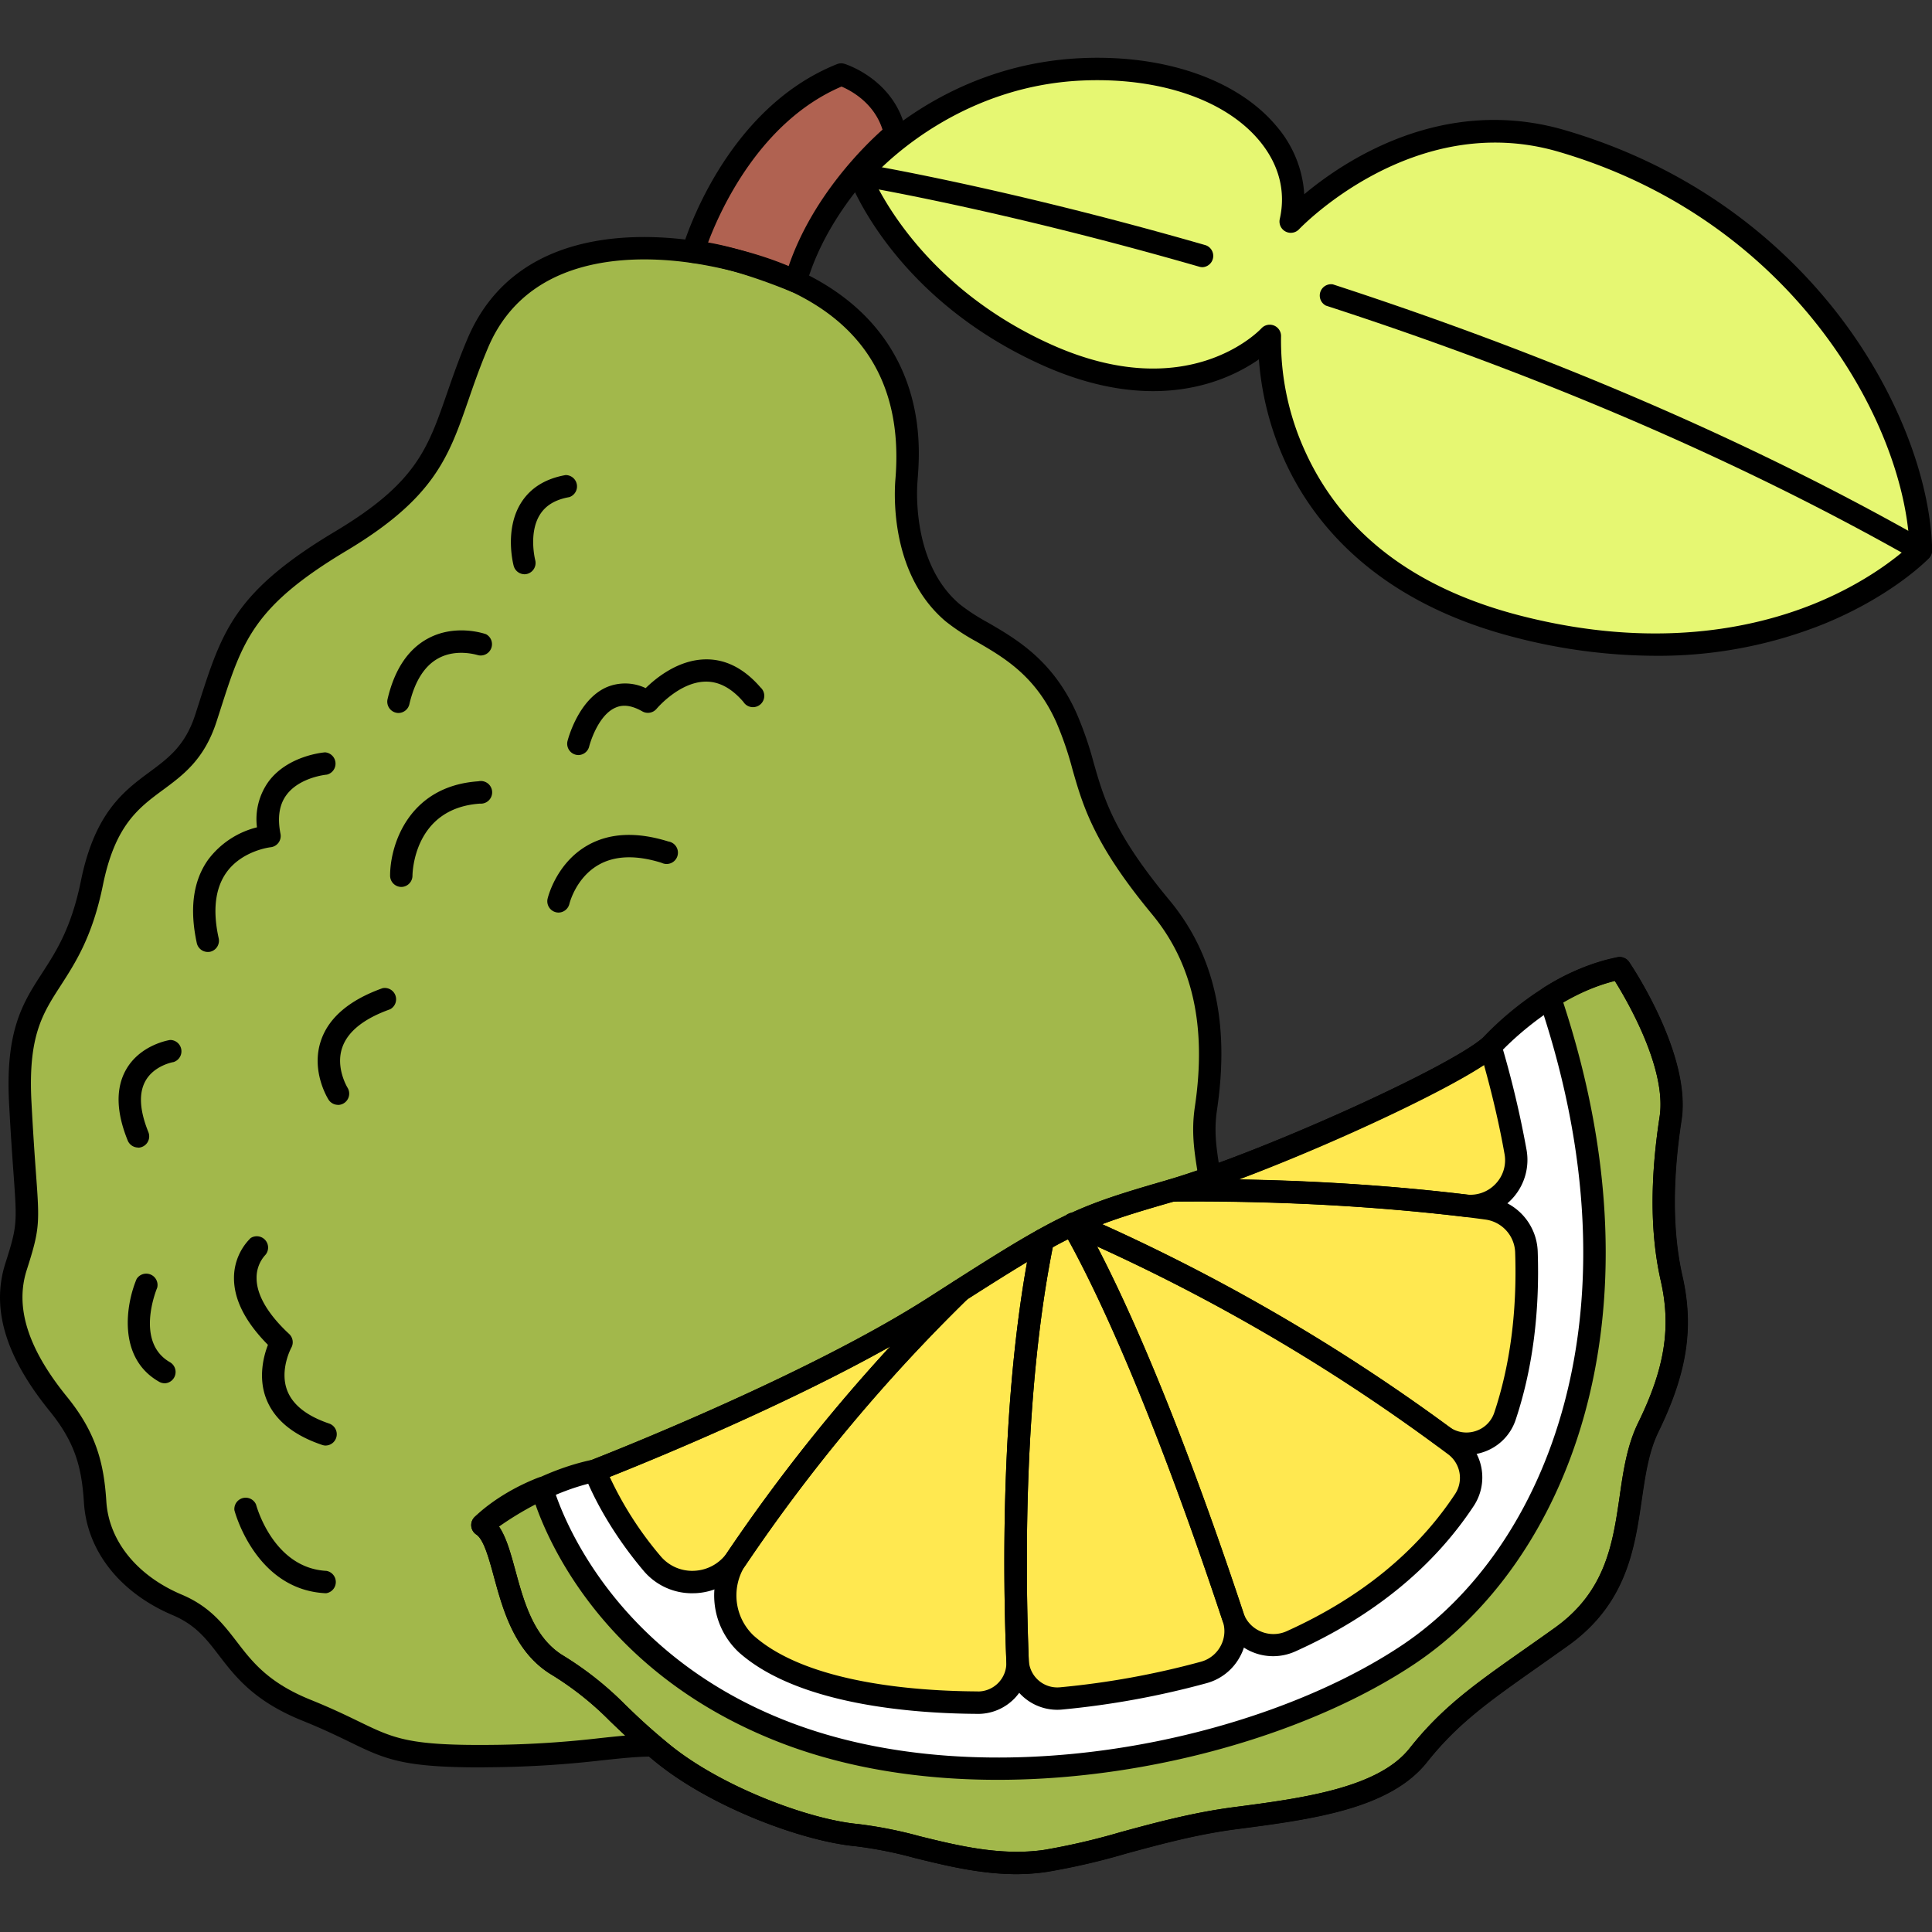 <svg id="Слой_1" height="512" viewBox="0 0 512 512" width="512" xmlns="http://www.w3.org/2000/svg" data-name="Слой 1"><rect x="0" y="0" width="512" height="512" fill="#333333" stroke="none"/><path d="m187.6 67.37c-16-3-48.91-4.75-60.93 23.48-10.12 23.78-7.55 35.33-36.33 52.55-27.11 16.21-29.07 26.27-35.78 47s-24 13.42-30.19 43.6-20.68 25.71-19 58.14 3.35 29.63-1.12 43.6 3.91 27.33 11.18 36.26 9.15 16.21 9.78 26.06 6.92 21 21.8 27.25 12.37 19.08 34.17 27.88 18.66 12.58 50.31 12.16 36.47-5.45 59.53-1 122.91-94 128.5-121.37-2.24-34.1 0-49.19 2.61-35.74-12-53.38c-21.31-25.71-18-34.41-24.88-50-8.19-18.51-22.44-21.41-30.2-28.01-11.57-9.8-12.86-26.27-12.3-34.66s5.86-49.47-52.54-60.37z" fill="#a2b84b"/><path d="m183.66 66.72s10.26-35.37 39.3-47c0 0 11.74 3.63 14.25 15.65 0 0-19.82 16.07-26.37 39.16 0 .04-16.3-6.89-27.18-7.81z" fill="#b06251"/><path d="m127.81 404.17s13.51-11.08 29.86-14.44c0 0 56.08-21.62 90-43.42s37.31-23.48 62-30.6 75.54-30 85.18-38.43c0 0 15-16.91 34.3-20.69 0 0 15.93 23.48 13.42 39.83s-2.4 30.6.27 42.34 1.83 23.06-6.14 39.41-.84 39.75-23.06 55.62c-17.61 12.58-27.87 18.72-37.92 31.4-9.08 11.46-29.3 14.16-48.59 16.68s-36 9.27-50.17 11.31c-18.59 2.67-36.05-5.58-49.89-6.84s-37.55-10.16-51.8-21.89-13.5-14.16-28-23.38-12.33-32.29-19.46-36.9z" fill="#fff"/><path d="m442.67 296.43c2.52-16.35-13.42-39.83-13.42-39.83a55.13 55.13 0 0 0 -18.64 7.67c28.73 84.81 1.45 148.29-37.54 174.28s-111.94 41.09-165.18 20.54c-53.09-20.48-64.23-64.44-64.3-64.7-10.3 4.07-15.78 9.78-15.78 9.78 7.13 4.61 5 27.67 19.55 36.89s13.76 11.65 28 23.38 38 20.64 51.8 21.89 31.3 9.5 49.89 6.84c14.2-2 30.88-8.79 50.17-11.31s39.5-5.22 48.59-16.68c10-12.68 20.31-18.82 37.92-31.4 22.21-15.87 15.09-39.27 23.06-55.62s8.8-27.67 6.14-39.41-2.78-25.97-.26-42.32z" fill="#a2b84b"/><g fill="#ffe850"><path d="m254.54 342a455.26 455.26 0 0 0 -59.31 71 14.11 14.11 0 0 1 -22.45 1.32c-11-13.07-15.11-24.58-15.11-24.58s56.09-21.61 90-43.42c2.47-1.56 4.74-3.01 6.87-4.32z"/><path d="m259.12 451.22c-16.29-.08-46.36-2.17-61.38-15.59a17.59 17.59 0 0 1 -2.74-22.25 455.36 455.36 0 0 1 59.54-71.38c9.39-6 16.11-10.18 21.79-13.33-8 39.07-7.7 85.82-6.67 111.67a10.51 10.51 0 0 1 -10.54 10.88z"/><path d="m319 443.23a222 222 0 0 1 -37.84 6.87 10.52 10.52 0 0 1 -11.54-10c-1-25.9-1.33-72.48 6.68-111.43 2.83-1.58 5.39-2.91 7.9-4.08 17 29.94 34.08 78.42 42.6 104.18a11.37 11.37 0 0 1 -7.8 14.46z"/><path d="m388.12 397.45c-11.13 16.86-27.19 29-46 37.49a11.36 11.36 0 0 1 -15.49-6.73c-8.58-25.88-25.54-73.93-42.43-103.67l.23-.24a502.58 502.58 0 0 1 101.13 58.7 10.75 10.75 0 0 1 2.56 14.45z"/><path d="m382.23 380.48a503.76 503.76 0 0 0 -97.62-56.12c7.22-3.34 14-5.44 25.15-8.65l.78-.24s0 0 0 0c38.08-.27 66.5 2.49 83.42 4.79a12.1 12.1 0 0 1 10.49 11.51c.57 16.53-1.49 31-5.68 43.53a10.77 10.77 0 0 1 -16.54 5.18z"/><path d="m388.16 319.49a610.9 610.9 0 0 0 -77.54-4c25-7.38 74.79-29.88 84.33-38.17a259.47 259.47 0 0 1 6.7 28.05 12.16 12.16 0 0 1 -13.49 14.12z"/></g><path d="m227.76 46.28s21.4-26.23 58.91-27.9 60.33 18.82 55.33 40.43c0 0 31.11-33.31 71.75-21.46 64.9 18.92 94.45 74.81 95.27 108.53 0 0-36.42 38.06-106.56 20.22s-66-77.09-66-77.09-20.57 22.33-59.09 5-49.61-47.73-49.61-47.73z" fill="#e6f772"/><path d="m509 148.84a3 3 0 0 1 -1.46-.39c-45.67-25.95-98.21-48.65-156.14-67.45a3 3 0 0 1 1.83-5.64c58.31 19 111.22 41.82 157.27 68a3 3 0 0 1 -1.47 5.54z"/><path d="m318.67 70.81a3 3 0 0 1 -.82-.12c-52.93-15.25-90.2-21.42-90.57-21.48a3 3 0 0 1 1-5.85c.37.06 38 6.28 91.25 21.63a3 3 0 0 1 -.82 5.82z"/><path d="m105.59 188.95a3 3 0 0 1 -2.89-3.64c1.82-7.82 5.41-13.23 10.67-16.08 7.36-4 15.13-1.27 15.45-1.15a3 3 0 0 1 -2 5.58c-.12 0-5.71-1.92-10.67.81-3.67 2-6.26 6.12-7.67 12.19a3 3 0 0 1 -2.89 2.29z"/><path d="m55.06 252.28a3 3 0 0 1 -2.89-2.28c-2-9.17-1-16.68 3.1-22.32a23.14 23.14 0 0 1 12.83-8.43 17.07 17.07 0 0 1 3.16-12.25c5.15-6.8 14.49-7.59 14.89-7.62a3 3 0 0 1 .46 5.91c-.13 0-7.14.67-10.64 5.31-1.97 2.6-2.49 6.09-1.63 10.4a3 3 0 0 1 -2.62 3.53c-.06 0-7.51.85-11.69 6.65-3 4.2-3.72 10.09-2.07 17.5a3 3 0 0 1 -2.25 3.54 3 3 0 0 1 -.65.06z"/><path d="m106.38 235.05a3 3 0 0 1 -3-3c0-8.1 4.89-23.74 23.4-25a3 3 0 1 1 .41 5.92c-17.56 1.21-17.87 18.38-17.88 19.11a3 3 0 0 1 -2.93 2.97z"/><path d="m36.6 304.11a3 3 0 0 1 -2.75-1.85c-3.08-7.59-3.22-13.92-.43-18.82 3.75-6.58 11.35-7.79 11.68-7.84a3 3 0 0 1 .89 5.86c-.13 0-5.17.91-7.44 5-1.82 3.24-1.56 7.82.79 13.61a3 3 0 0 1 -2.75 4.08z"/><path d="m43.66 366.58a3 3 0 0 1 -1.46-.38c-11.19-6.33-8.81-20.59-6-27.25a3 3 0 0 1 5.46 2.31c-.25.61-5.93 14.48 3.45 19.78a3 3 0 0 1 -1.46 5.55z"/><path d="m86.37 383.09a3 3 0 0 1 -.94-.15c-7.75-2.6-12.76-6.74-14.9-12.31s-.68-11.28.48-14.23c-6-6.06-9.06-12.05-9-17.84a14.82 14.82 0 0 1 4.41-10.46 3 3 0 0 1 3.95 4.42 8.85 8.85 0 0 0 -2.37 6.22c0 4.43 3 9.55 8.64 14.79a3 3 0 0 1 .56 3.63s-3.2 5.88-1.07 11.37c1.48 3.82 5.26 6.77 11.23 8.77a3 3 0 0 1 -.94 5.78z"/><path d="m86.38 422.22h-.16c-18.32-.95-23.87-21.13-24.1-22a3 3 0 0 1 5.73-1.52c.19.69 4.7 16.87 18.67 17.6a3 3 0 0 1 -.15 5.93z"/><path d="m89.57 292.8a3 3 0 0 1 -2.49-1.36c-.2-.31-4.79-7.65-2-15.74 2.07-6.05 7.56-10.7 16.3-13.82a3 3 0 0 1 2 5.59c-6.93 2.47-11.2 5.87-12.67 10.11-1.87 5.37 1.37 10.64 1.4 10.69a3 3 0 0 1 -2.51 4.55z"/><path d="m139 152.18a3 3 0 0 1 -2.86-2.19c-.11-.39-2.54-9.69 2-16.82 2.47-3.88 6.42-6.33 11.74-7.27a3 3 0 0 1 1 5.84c-3.67.65-6.21 2.15-7.77 4.61-3.1 4.88-1.29 12-1.27 12.1a3 3 0 0 1 -2.86 3.74z"/><path d="m153.27 200.1a3 3 0 0 1 -2.88-3.68c.11-.45 2.85-11.08 10.46-14.34a12.64 12.64 0 0 1 10.26.28c2.74-2.69 8.66-7.53 15.88-7.62 5.32-.09 10.24 2.44 14.54 7.42a3 3 0 1 1 -4.53 3.84c-3.1-3.6-6.43-5.41-10-5.36-7 .08-12.94 7.13-13 7.2a3 3 0 0 1 -3.76.69c-2.76-1.57-5.08-1.91-7.11-1-4.86 2.08-7 10.25-7 10.33a3 3 0 0 1 -2.86 2.24z"/><path d="m148 241.84a3 3 0 0 1 -2.89-3.64c.09-.38 2.27-9.41 10.56-14.15 5.82-3.33 13-3.68 21.44-1.05a3 3 0 1 1 -1.77 5.66c-6.76-2.12-12.39-1.94-16.72.54-6.07 3.47-7.71 10.28-7.73 10.35a3 3 0 0 1 -2.89 2.29z"/><path d="m127.15 468.37c-20.62 0-25.22-2.23-34.6-6.79-3.32-1.61-7.09-3.44-12.48-5.61-12.75-5.15-17.71-11.63-22.1-17.35-3.3-4.31-6.15-8-12.12-10.55-14-5.9-22.79-17-23.6-29.79-.59-9.25-2.22-15.88-9.13-24.38-11.68-14.41-15.51-27.2-11.69-39.13 3.15-9.87 3.1-10.65 2.16-23.69-.32-4.45-.76-10.55-1.19-18.84-1-19.29 3.73-26.58 8.73-34.31 3.82-5.9 7.77-12 10.33-24.57 3.67-18 11.39-23.75 18.19-28.78 5.06-3.74 9.43-7 12.08-15.15l1.06-3.3c6.08-18.94 9.43-29.38 36-45.27 21.42-12.81 24.53-21.79 29.68-36.66 1.48-4.26 3.15-9.09 5.45-14.5 13.24-31.11 49.31-28 64.2-25.23 24.88 4.63 41.67 15.18 49.88 31.35 6.58 13 5.61 25.71 5.19 31.14l-.07 1c-.24 3.58-.81 22 11.25 32.19a52.36 52.36 0 0 0 7.34 4.78c7.74 4.49 17.36 10.07 23.65 24.23a94.2 94.2 0 0 1 4.48 13c2.75 9.6 5.34 18.67 20 36.31 12 14.43 16.1 32.65 12.67 55.72-.84 5.65-.14 10.08.66 15.2.12.78.25 1.57.37 2.38a3 3 0 0 1 -5.86.88c-.12-.79-.24-1.57-.36-2.33-.84-5.37-1.64-10.45-.67-17 3.17-21.31-.55-38-11.37-51.06-15.41-18.6-18.3-28.69-21.09-38.46a88.11 88.11 0 0 0 -4.2-12.26c-5.5-12.39-13.84-17.23-21.2-21.5a56.35 56.35 0 0 1 -8.2-5.39c-13.87-11.75-13.72-31.38-13.34-37.11l.08-1c2.35-30.65-14.54-49.57-50.2-56.22-13.56-2.55-46.13-5.47-57.73 21.68-2.22 5.22-3.86 9.95-5.3 14.12-5.2 15-9 25.89-32.24 39.81-24.66 14.75-27.59 23.85-33.41 42l-1.07 3.32c-3.24 10-8.81 14.11-14.2 18.09-6.52 4.82-12.68 9.38-15.9 25.19-2.78 13.68-7.28 20.56-11.17 26.62-4.85 7.49-8.68 13.41-7.78 30.78.43 8.23.86 14.3 1.18 18.73 1 13.55 1.07 15-2.43 25.92-3.16 9.87.32 20.85 10.66 33.57 7.83 9.64 9.8 17.76 10.44 27.74.66 10.46 8.13 19.7 20 24.71 7.42 3.13 11 7.85 14.52 12.4 4.11 5.37 8.37 10.92 19.61 15.46 5.57 2.25 9.61 4.21 12.84 5.78 9.42 4.57 13.32 6.46 36.31 6.16a268.81 268.81 0 0 0 27.54-1.78c5-.54 9.37-1 14.09-1.05a3 3 0 0 1 0 5.93c-4.43 0-8.64.5-13.52 1a274 274 0 0 1 -28.06 1.82z"/><path d="m210.84 77.54a3 3 0 0 1 -1.16-.24c-.16-.07-16-6.76-26.27-7.63a3 3 0 0 1 -2.6-3.78c.44-1.5 11-36.89 41-48.89a3 3 0 0 1 2-.08c.55.17 13.44 4.31 16.28 17.88a3 3 0 0 1 -1 2.91c-.19.15-19.17 15.79-25.39 37.67a3 3 0 0 1 -2.85 2.16zm-23.19-13.28c7.79 1.33 16.74 4.58 21.32 6.36 6.35-18.66 20.32-32.18 24.91-36.26-2.26-7.18-8.5-10.42-10.87-11.42-21.54 9.21-32.1 32.64-35.36 41.32z"/><path d="m269.46 496.67c-9.66 0-18.82-2.26-27.11-4.3a110 110 0 0 0 -15.44-3.08c-14.07-1.29-38.5-10.29-53.42-22.55-5.72-4.71-9-7.9-11.91-10.7a81.61 81.61 0 0 0 -15.81-12.47c-9.51-6-12.5-17-14.9-25.8-1.32-4.83-2.68-9.83-4.66-11.11a3 3 0 0 1 -.27-4.78c.57-.47 14.14-11.48 30.9-15 3.9-1.52 57-22.37 89.28-43.06 34.29-22 37.82-23.75 62.83-31 24.27-7 74.2-29.44 83.92-37.7 1.69-1.86 16.55-17.7 35.81-21.47a3 3 0 0 1 3 1.25c.68 1 16.55 24.64 13.89 41.94-2.45 15.91-2.37 29.78.23 41.24 3.11 13.71 1.27 25.69-6.36 41.36-2.56 5.25-3.46 11.46-4.42 18-1.89 12.93-4 27.58-19.58 38.69-2.82 2-5.46 3.87-7.93 5.61-12.77 9-21.21 14.91-29.39 25.22-9.89 12.47-30.55 15.17-50.53 17.77-10.41 1.36-19.91 3.94-29.1 6.43a181.85 181.85 0 0 1 -21 4.87 56.47 56.47 0 0 1 -8.03.64zm-137.21-92.11c2 2.91 3.08 7.06 4.34 11.65 2.24 8.22 4.79 17.54 12.36 22.35a87.49 87.49 0 0 1 16.75 13.21c2.82 2.73 6 5.82 11.56 10.39 13.61 11.21 36.93 20 50.18 21.23a114 114 0 0 1 16.32 3.23c10 2.47 21.42 5.27 32.88 3.63a177.87 177.87 0 0 0 20.36-4.73c8.94-2.43 19.07-5.18 29.88-6.59 17.93-2.34 38.25-5 46.65-15.58 8.71-11 17.43-17.11 30.63-26.39 2.46-1.73 5.09-3.57 7.89-5.58 13.5-9.64 15.36-22.39 17.16-34.72 1-7 2-13.71 5-19.78 7-14.34 8.7-25.19 5.91-37.45s-2.87-26.8-.31-43.45c1.94-12.61-8.43-30.52-11.86-36-17.17 4.25-30.57 19.16-30.71 19.31a2.91 2.91 0 0 1 -.27.27c-10 8.71-60.84 31.7-86.31 39-24.46 7-27.33 8.46-61.27 30.25s-90 43.47-90.58 43.69a3 3 0 0 1 -.47.14c-11.48 2.36-21.55 8.71-26.09 11.92z"/><path d="m269.46 496.67c-9.66 0-18.82-2.26-27.11-4.3a110 110 0 0 0 -15.44-3.08c-14.07-1.29-38.5-10.29-53.42-22.55-5.72-4.71-9-7.9-11.91-10.7a81.61 81.61 0 0 0 -15.81-12.47c-9.51-6-12.5-17-14.9-25.8-1.32-4.83-2.68-9.83-4.66-11.11a3 3 0 0 1 -.53-4.54c.24-.25 6-6.22 16.83-10.48a3 3 0 0 1 4 2c.11.43 11.42 42.95 62.49 62.65 52.38 20.21 123.74 5.58 162.47-20.24 38.28-25.52 64.37-88.25 36.38-170.86a3 3 0 0 1 1.15-3.39 58.06 58.06 0 0 1 19.76-8.12 3 3 0 0 1 3 1.26c.68 1 16.55 24.64 13.89 41.94-2.45 15.91-2.37 29.78.23 41.24 3.11 13.71 1.27 25.69-6.36 41.36-2.56 5.25-3.46 11.46-4.42 18-1.89 12.93-4 27.58-19.58 38.69-2.82 2-5.46 3.87-7.93 5.61-12.77 9-21.21 14.91-29.39 25.22-9.89 12.47-30.55 15.17-50.53 17.77-10.41 1.36-19.91 3.94-29.1 6.43a181.86 181.86 0 0 1 -21 4.87 56.47 56.47 0 0 1 -8.11.6zm-137.36-92.33c2 2.92 3.2 7.16 4.48 11.86 2.24 8.22 4.79 17.54 12.36 22.36a87.49 87.49 0 0 1 16.75 13.21c2.82 2.73 6 5.82 11.56 10.39 13.61 11.21 36.93 20 50.18 21.23a114 114 0 0 1 16.32 3.23c10 2.47 21.42 5.27 32.88 3.63a177.68 177.68 0 0 0 20.37-4.73c8.94-2.43 19.07-5.18 29.88-6.59 17.93-2.34 38.25-5 46.65-15.58 8.71-11 17.43-17.11 30.63-26.39 2.46-1.73 5.09-3.57 7.89-5.58 13.5-9.64 15.36-22.39 17.16-34.72 1-7 2-13.71 5-19.78 7-14.34 8.7-25.19 5.91-37.45s-2.87-26.8-.31-43.45c1.94-12.63-8.45-30.57-11.88-36.06a54.54 54.54 0 0 0 -13.69 5.64c27.77 84.5.36 148.92-39.45 175.46-40 26.66-113.72 41.74-167.89 20.84-46.13-17.8-61.34-52.52-65.09-63.43a48.44 48.44 0 0 0 -9.71 5.91z"/><path d="m183.43 422.23a16.77 16.77 0 0 1 -12.91-6c-11.25-13.33-15.46-25-15.64-25.5a3 3 0 0 1 1.73-3.76c.56-.22 56.2-21.76 89.51-43.14l4.92-3.15 1.91-1.22a3 3 0 0 1 3.66 4.63 451.86 451.86 0 0 0 -58.91 70.58 17.05 17.05 0 0 1 -13.33 7.54zm-21.85-30.84a92.88 92.88 0 0 0 13.48 21 10.92 10.92 0 0 0 9 3.88 11.17 11.17 0 0 0 8.73-4.94 467.35 467.35 0 0 1 43.09-54.5c-28.52 15.99-64.12 30.5-74.31 34.55z"/><path d="m259.17 454.19h-.07c-16.91-.08-47.64-2.32-63.34-16.35a20.61 20.61 0 0 1 -3.25-26.12 457.77 457.77 0 0 1 60-71.91 2.94 2.94 0 0 1 .46-.37c9.17-5.86 16-10.15 21.95-13.43a3 3 0 0 1 4.34 3.19c-8 39.1-7.6 86.3-6.62 111a13.47 13.47 0 0 1 -13.45 14zm0-5.93a7.54 7.54 0 0 0 7.52-7.85c-.94-23.6-1.38-67.65 5.5-106-4.47 2.67-9.6 5.9-15.8 9.86a451.82 451.82 0 0 0 -59 70.75 14.69 14.69 0 0 0 2.28 18.38c14.25 12.73 43.34 14.76 59.42 14.84z"/><path d="m280.18 453.11a13.56 13.56 0 0 1 -8.88-3.32 13.34 13.34 0 0 1 -4.61-9.63c-1-24.87-1.41-72.51 6.74-112.15a3 3 0 0 1 1.46-2c2.94-1.64 5.58-3 8.09-4.18a3 3 0 0 1 3.83 1.22c17.08 30.08 34.17 78.52 42.84 104.71a14.14 14.14 0 0 1 -1 11.19 14.29 14.29 0 0 1 -8.86 7.1 225.31 225.31 0 0 1 -38.35 7q-.61.06-1.26.06zm-1.18-122.56c-7.74 38.76-7.31 85.07-6.36 109.39a7.56 7.56 0 0 0 8.29 7.21 219.35 219.35 0 0 0 37.34-6.78 8.42 8.42 0 0 0 5.22-4.18 8.26 8.26 0 0 0 .56-6.54c-8.37-25.29-24.63-71.45-41-101.23-1.34.65-2.67 1.35-4.05 2.13z"/><path d="m337.42 438.91a14.28 14.28 0 0 1 -13.58-9.78c-8.57-25.86-25.45-73.64-42.2-103.14a3 3 0 0 1 .41-3.49l.23-.24a3 3 0 0 1 3.34-.7 507.6 507.6 0 0 1 101.73 59 13.73 13.73 0 0 1 3.24 18.48c-10.77 16.32-26.66 29.29-47.22 38.56a14.47 14.47 0 0 1 -5.95 1.31zm-46.69-108.6c15.65 30 30.77 72.91 38.74 97a8.23 8.23 0 0 0 4.55 5 8.52 8.52 0 0 0 6.91 0c19.52-8.8 34.57-21.05 44.71-36.42a7.79 7.79 0 0 0 -1.86-10.48 502.63 502.63 0 0 0 -93.04-55.1z"/><path d="m388.6 385.57a13.63 13.63 0 0 1 -8.13-2.7 497.7 497.7 0 0 0 -97-55.78 3 3 0 0 1 -.07-5.41c7.62-3.53 14.73-5.68 25.53-8.8l.46-.15.17-.05a3 3 0 0 1 1.06-.19c38.15-.26 66.64 2.48 83.84 4.82a15 15 0 0 1 13.05 14.34c.56 16.29-1.4 31.29-5.83 44.57a13.52 13.52 0 0 1 -8.85 8.69 13.94 13.94 0 0 1 -4.23.66zm-96.49-61.14a504.57 504.57 0 0 1 91.89 53.67 7.76 7.76 0 0 0 7 1.16 7.65 7.65 0 0 0 5-4.91c4.21-12.61 6.07-26.9 5.53-42.49a9.1 9.1 0 0 0 -7.93-8.67c-16.95-2.31-45-5-82.59-4.77l-.35.11h-.11c-7.48 2.2-13.17 3.89-18.44 5.9z"/><path d="m389.69 322.55a15.61 15.61 0 0 1 -1.89-.12 610.51 610.51 0 0 0 -77.16-4 3 3 0 0 1 -.86-5.81c24.33-7.19 74.11-29.62 83.22-37.62a3 3 0 0 1 4.79 1.4 263.81 263.81 0 0 1 6.77 28.37 15.13 15.13 0 0 1 -14.87 17.74zm-61.54-10a589.07 589.07 0 0 1 60.36 4 9.16 9.16 0 0 0 7.84-2.82 9.05 9.05 0 0 0 2.37-7.88c-1.34-7.57-3.18-15.51-5.46-23.68-11.92 7.83-41.74 21.61-65.11 30.41z"/><path d="m438.64 173.79a149.33 149.33 0 0 1 -36.9-4.81c-37.37-9.51-53.94-30.74-61.27-46.88a79.25 79.25 0 0 1 -6.85-26.87c-8.61 6-28.05 14.72-57.45 1.51-39.17-17.64-50.72-48.15-51.17-49.44a3 3 0 0 1 .49-2.89c.91-1.11 22.68-27.28 61.07-29 22.17-1 41.51 5.76 51.75 18.06a30.51 30.51 0 0 1 7.33 18c11.08-9.24 37-26.29 69-17 37.59 11 60.55 33.11 73.2 49.77 14.69 19.35 23.74 42.36 24.21 61.54a3 3 0 0 1 -.82 2.12c-.39.41-9.75 10.06-28 17.5a117.61 117.61 0 0 1 -44.59 8.39zm-102.15-87.74a3 3 0 0 1 3 3.17 70.57 70.57 0 0 0 6.51 30.67c9.91 21.62 29.16 36.2 57.22 43.34 35.29 9 61.59 3.23 77.43-3.17 14.16-5.72 22.75-13 25.38-15.4-1.53-33-31-86.37-93.09-104.47-38.45-11.19-68.45 20.32-68.75 20.64a3 3 0 0 1 -5.06-2.69c1.7-7.38-.17-14.59-5.4-20.87-9.06-10.88-26.61-16.83-46.93-15.93-31 1.38-50.73 20.32-55.58 25.51 2.9 6.34 15.53 30.14 47.39 44.46 36 16.16 54.91-3.48 55.7-4.32a3 3 0 0 1 2.18-.94z"/></svg>
